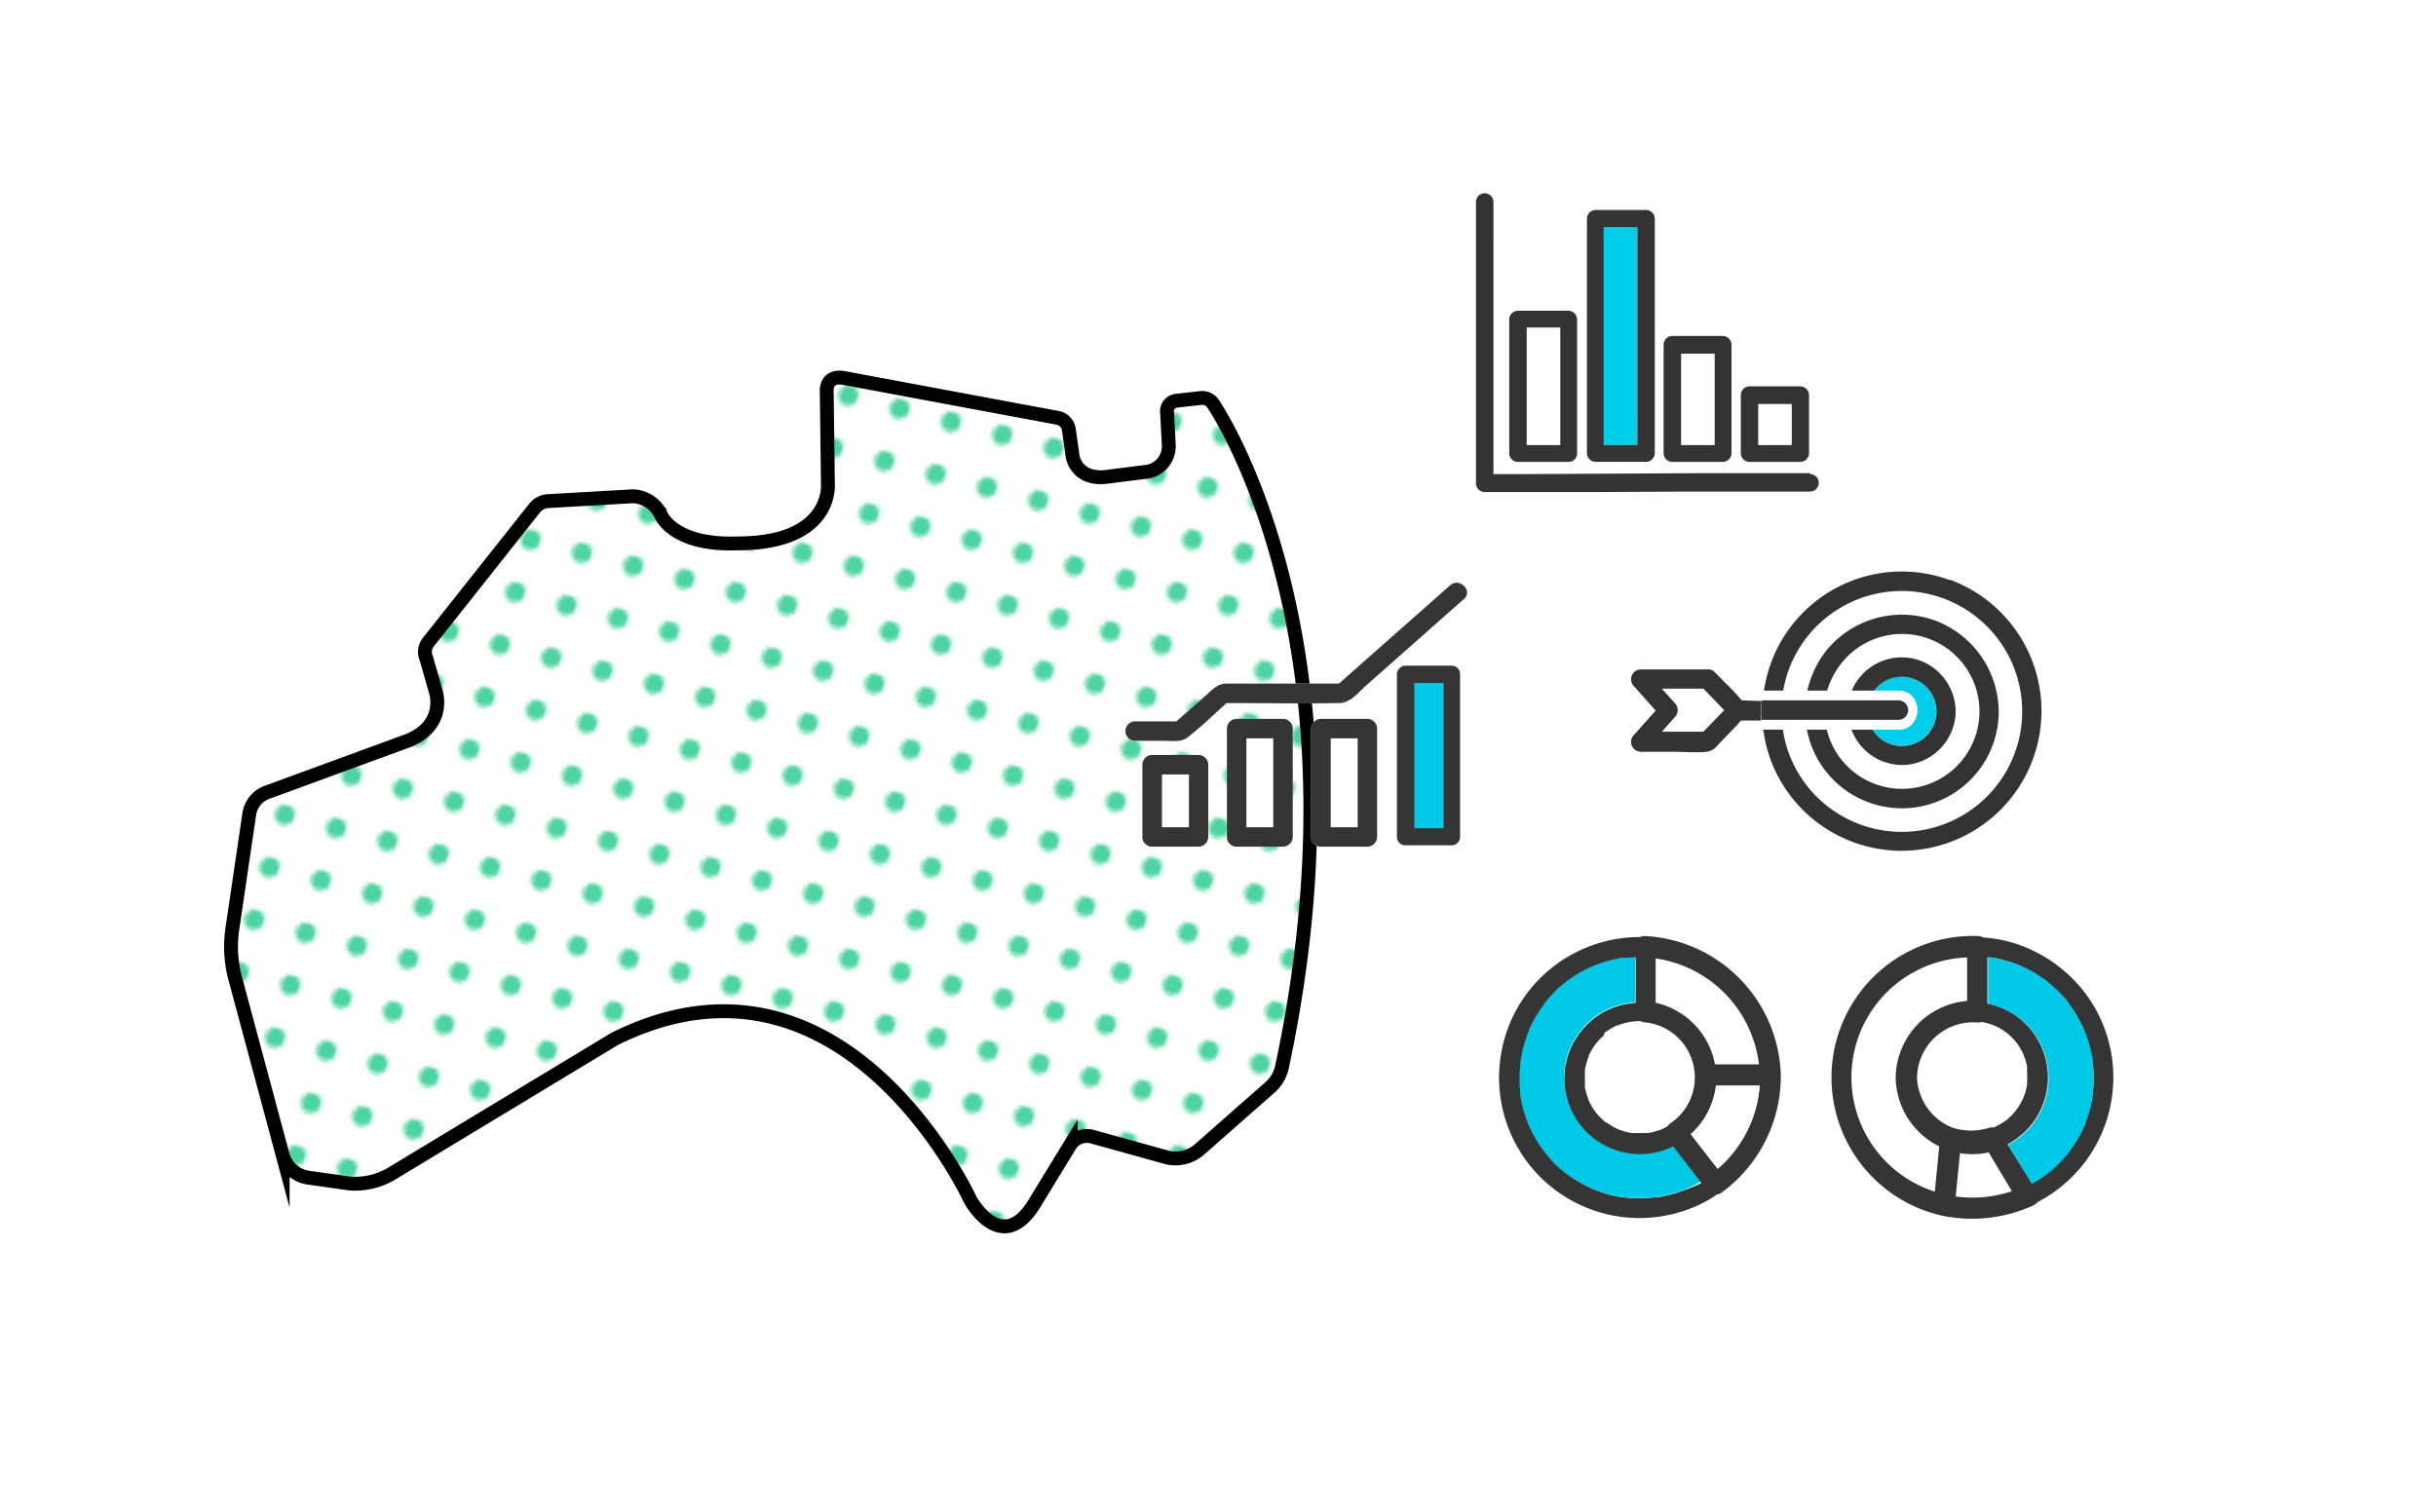 <svg xmlns="http://www.w3.org/2000/svg" xmlns:xlink="http://www.w3.org/1999/xlink" width="290" height="180" viewBox="0 0 290 180">
  <defs>
    <style>
      .a {
        fill: none;
      }

      .b {
        fill: #fff;
      }

      .c {
        fill: #4dd4a2;
      }

      .d {
        stroke: #000;
        stroke-miterlimit: 10;
        stroke-width: 1.65px;
        fill: url(#a);
      }

      .e {
        fill: #00c8e7;
      }

      .f {
        fill: #353535;
      }

      .g {
        fill: #333;
      }

      .h {
        fill: #00cde9;
      }
    </style>
    <pattern id="a" data-name="新規パターン1 3" width="12.5" height="12.5" patternTransform="matrix(-0.14, 0.48, -0.47, -0.12, 983.74, -200.07)" patternUnits="userSpaceOnUse" viewBox="0 0 12.5 12.5">
      <rect class="a" width="12.5" height="12.5"/>
      <rect class="b" width="12.5" height="12.5"/>
      <circle class="c" cx="6.25" cy="6.25" r="2.43"/>
    </pattern>
  </defs>
  <g>
    <g>
      <path class="d" d="M130.16,135.38l8.91,2.47a4.41,4.41,0,0,0,3.92-1.16l8.32-7.32a4.54,4.54,0,0,0,1.35-2.53c10.84-51.06-8.21-78.71-8.21-78.71a1.55,1.55,0,0,0-1.57-.73l-2.79.31a1.26,1.26,0,0,0-1.15,1.45l.2,3.83a3.08,3.08,0,0,1-2.44,3.16l-5,.63c-3.57.41-4-2.41-4-2.41l-.46-3.26a1.68,1.68,0,0,0-1.33-1.36L100.42,45c-2.17-.35-2,1.58-2,1.58l.14,11s.71,7.12-10.75,7.12c-7.77.29-9.15-3.45-9.15-3.45a3.84,3.84,0,0,0-3.35-2.16l-9.94.57a2.21,2.21,0,0,0-1.67.77L51,76.45a1.87,1.87,0,0,0-.25,1.93l1.14,4s1.39,4.23-3.84,6l-16.37,6a3.28,3.28,0,0,0-2,2.51l-2,13.57a14.77,14.77,0,0,0,.22,5.66l5.75,21.41a3.75,3.75,0,0,0,2.91,2.67l5.09.72a8.46,8.46,0,0,0,5.16-1.29l26.38-15.94c27.35-13.55,42.34,19.21,42.34,19.21s3.67,6.65,7.53.54l4.4-7.2A2.4,2.4,0,0,1,130.16,135.38Z"/>
      <g>
        <g>
          <path class="b" d="M197.79,134.5Z"/>
          <path class="b" d="M188.53,127.36v0h0Z"/>
          <path class="b" d="M241.48,127.4h0v0c0-.09,0-.17,0-.26a8.68,8.68,0,0,0-.27-1c0-.13-.09-.27-.14-.4v0l-.11-.23a7.65,7.65,0,0,0-.5-.88l-.24-.34v0l0,0c-.05-.06-.1-.13-.16-.19a9.49,9.49,0,0,0-.7-.72l-.32-.27,0,0h0l-.21-.14a7.64,7.64,0,0,0-.86-.53l-.39-.18h0l-.24-.09a7.08,7.08,0,0,0-1-.28,2.47,2.47,0,0,0-.29-.06,1.1,1.1,0,0,1-.44.07,6.6,6.6,0,0,0-2.9,12.76,7.16,7.16,0,0,0,4.46,0,1,1,0,0,1,.46,0l.44-.22a8.58,8.58,0,0,0,1-.6l0,0,.08-.06.2-.17.38-.36.39-.42a.76.76,0,0,0,.11-.14l.11-.14a7.48,7.48,0,0,0,.57-.89l.19-.39a.91.91,0,0,0,.07-.14l.06-.16a7.2,7.2,0,0,0,.31-1c0-.14.06-.29.08-.44s0-.36,0-.06c0-.09,0-.18,0-.28a7.93,7.93,0,0,0,0-1.09C241.51,127.7,241.49,127.55,241.48,127.4Z"/>
          <path class="b" d="M219.77,120.67a17,17,0,0,1,15.68-9.22,1.34,1.34,0,0,1,.59.17,15.94,15.94,0,0,1,4.91,1.12,17,17,0,0,1,7.69,6.14,16.72,16.72,0,0,1,2.9,9.41,16.66,16.66,0,0,1-9,14.85,1.23,1.23,0,0,1-.49.39,17.61,17.61,0,0,1-10.9,1.21,16.88,16.88,0,0,1-11.34-24.07Z"/>
          <path class="b" d="M178.73,125.31a16.6,16.6,0,0,1,5.77-9.88,16.88,16.88,0,0,1,10.79-3.86,1.1,1.1,0,0,1,.54-.12A17.07,17.07,0,0,1,212,128v.29a.81.81,0,0,1,0,.16,17.18,17.18,0,0,1-7.13,13.61,1,1,0,0,1-.47.16c-.34.23-.69.45-1,.65a16.72,16.72,0,0,1-24.67-17.56Z"/>
          <path class="b" d="M143.86,99.65a1.17,1.17,0,0,1-1.16,1.16h-5.52a1.07,1.07,0,0,1-.83-.35,1,1,0,0,1-.33-.81v-8.6a1.17,1.17,0,0,1,1.16-1.16h5.52a1.18,1.18,0,0,1,1.16,1.16Z"/>
          <path class="b" d="M153.9,99.65a1.17,1.17,0,0,1-1.16,1.16h-5.52a1.07,1.07,0,0,1-.83-.35,1,1,0,0,1-.33-.81V86.75a1.17,1.17,0,0,1,1.16-1.16h5.52a1.17,1.17,0,0,1,1.16,1.16Z"/>
          <path class="b" d="M163.94,99.65a1.17,1.17,0,0,1-1.16,1.16h-5.52a1.07,1.07,0,0,1-.83-.35,1,1,0,0,1-.33-.81V86.75a1.17,1.17,0,0,1,1.16-1.16h5.52a1.17,1.17,0,0,1,1.16,1.16Z"/>
          <path class="b" d="M173.86,82.68v17a1,1,0,0,1-1,1H167.3a1,1,0,0,1-1-1V80.3a1.05,1.05,0,0,1,1-1h5.52a1,1,0,0,1,1,1Z"/>
          <path class="b" d="M174.28,71.33q-2.39,2.1-4.76,4.21l-6.8,6c-.94.83-1.94,2.14-3.26,2.17-4.47.09-9,0-13.44,0-1.52,1.37-3,2.83-4.63,4.08-.79.61-1.82.42-2.78.42h-3.47a1.16,1.16,0,0,1,0-2.32h4.91l3.54-3.12c.81-.72,1.38-1.38,2.49-1.38H159.4l13.24-11.7C173.75,68.71,175.4,70.34,174.28,71.33Z"/>
          <path class="b" d="M188.52,129.22h0C188.52,129.16,188.49,129,188.52,129.22Z"/>
          <path class="b" d="M188.53,127.36a.37.37,0,0,0,0,.08Z"/>
          <path class="b" d="M194.34,121.62h0Z"/>
          <path class="b" d="M194.24,121.63h0Z"/>
          <path class="b" d="M195.83,121.73a1.55,1.55,0,0,1-.53-.15c-.32,0-.64,0-1,0h-.16l-.34.07c-.21,0-.42.1-.63.16s-.4.13-.6.21h0l-.1,0-.31.15a12.52,12.52,0,0,0-1.1.68h0L191,123l-.19.16-.43.4L190,124c0,.06-.09.11-.13.16l-.08.11a8.33,8.33,0,0,0-.61,1c0,.1-.1.2-.14.3l0,.07a4.76,4.76,0,0,0-.19.53,8.31,8.31,0,0,0-.27,1.12h0s0,.11,0,.11h0c0,.1,0,.21,0,.31a5.62,5.62,0,0,0,0,.58q0,.33,0,.66s0,.2,0,.25,0,.07,0,.1a7.06,7.06,0,0,0,.28,1.12c0,.11.07.22.11.32l0,.07h0l.24.49a9.27,9.27,0,0,0,.62,1l0,0,.06.08c.05.06.11.12.16.19s.26.29.4.42l.43.4.18.15.08,0a7.93,7.93,0,0,0,1,.62l.3.15.15.06.16.07.24.08a6.67,6.67,0,0,0,1.17.29l.12,0h0l.31,0a5.62,5.62,0,0,0,.58,0c.2,0,.41,0,.61,0l.27,0h.08a9.22,9.22,0,0,0,1-.24l.55-.19,0,0,.27-.12.44-.24a1.65,1.65,0,0,1,.4-.39,6.59,6.59,0,0,0-3.06-12Z"/>
          <path class="e" d="M168.34,82.68V98.61h3.44V81.34h-3.44Z"/>
          <path class="f" d="M172.82,79.26H167.3a1.05,1.05,0,0,0-1,1V99.65a1,1,0,0,0,1,1h5.52a1,1,0,0,0,1-1V80.3A1,1,0,0,0,172.82,79.26Zm-1,7.59V98.61h-3.44V81.34h3.44Z"/>
          <path class="b" d="M158.42,98.5h3.21V87.91h-3.21Z"/>
          <path class="f" d="M162.78,85.59h-5.52a1.17,1.17,0,0,0-1.16,1.16v12.9a1,1,0,0,0,.33.81,1.07,1.07,0,0,0,.83.35h5.52a1.17,1.17,0,0,0,1.16-1.16V86.75A1.17,1.17,0,0,0,162.78,85.59ZM161.63,98.5h-3.21V87.91h3.21Z"/>
          <ellipse class="b" cx="149.98" cy="93.2" rx="2.27" ry="7.49"/>
          <path class="f" d="M152.74,85.59h-5.52a1.17,1.17,0,0,0-1.16,1.16v12.9a1,1,0,0,0,.33.81,1.07,1.07,0,0,0,.83.35h5.52a1.17,1.17,0,0,0,1.16-1.16V86.75A1.17,1.17,0,0,0,152.74,85.59ZM151.58,98.5h-3.2V87.91h3.2Z"/>
          <ellipse class="b" cx="139.94" cy="95.35" rx="2.27" ry="4.45"/>
          <path class="f" d="M142.7,89.89h-5.52A1.17,1.17,0,0,0,136,91.05v8.6a1,1,0,0,0,.33.81,1.07,1.07,0,0,0,.83.35h5.52a1.17,1.17,0,0,0,1.16-1.16v-8.6A1.18,1.18,0,0,0,142.7,89.89Zm-1.16,8.61h-3.21V92.21h3.21Z"/>
          <path class="f" d="M172.64,69.69,159.4,81.39H146.08c-1.11,0-1.68.66-2.49,1.38l-3.54,3.12h-4.91a1.16,1.16,0,0,0,0,2.32h3.47c1,0,2,.19,2.78-.42,1.62-1.25,3.11-2.71,4.63-4.08,4.48,0,9,.09,13.44,0,1.32,0,2.32-1.34,3.26-2.17l6.8-6q2.37-2.12,4.76-4.21C175.4,70.34,173.75,68.71,172.64,69.69Z"/>
          <path class="b" d="M233.33,137.29l-.51,5.17a14.6,14.6,0,0,0,6.69-.65l-2.76-4.61A9.37,9.37,0,0,1,233.33,137.29Z"/>
          <path class="b" d="M220.64,126.17a14.47,14.47,0,0,0,9.7,15.7c.17-1.8.35-3.59.52-5.38a9.3,9.3,0,0,1-5.18-8c0-.07,0-.14,0-.22a1.09,1.09,0,0,1,0-.18,9.28,9.28,0,0,1,8.5-8.92V114A14.46,14.46,0,0,0,220.64,126.17Z"/>
          <path class="f" d="M241,112.74a15.94,15.94,0,0,0-4.91-1.12,1.34,1.34,0,0,0-.59-.17,16.86,16.86,0,0,0-4.34,33.29,17.61,17.61,0,0,0,10.9-1.21,1.23,1.23,0,0,0,.49-.39,16.72,16.72,0,0,0,6.14-24.26A17,17,0,0,0,241,112.74ZM236.77,114h0Zm-6.43,27.89A14.29,14.29,0,0,1,234.18,114v5.18a9.28,9.28,0,0,0-8.5,8.92,1.09,1.09,0,0,0,0,.18c0,.08,0,.15,0,.22a9.3,9.3,0,0,0,5.18,8C230.69,138.28,230.51,140.07,230.34,141.87Zm-2.12-13.58a6.68,6.68,0,0,1,7.23-6.56,1.1,1.1,0,0,0,.44-.07,2.47,2.47,0,0,1,.29.06,7.08,7.08,0,0,1,1,.28l.24.09h0l.39.18a7.64,7.64,0,0,1,.86.53l.21.14h0l0,0,.32.27a9.49,9.49,0,0,1,.7.72c.06.06.11.13.16.19l0,0v0l.24.34a7.65,7.65,0,0,1,.5.88l.11.23v0c0,.13.1.27.14.4a8.68,8.68,0,0,1,.27,1c0,.09,0,.17,0,.26v0h0c0,.15,0,.3,0,.45a7.93,7.93,0,0,1,0,1.09c0,.1,0,.19,0,.28,0-.3,0,0,0,.06s-.05.3-.08.44a7.2,7.2,0,0,1-.31,1l-.06.16a.91.91,0,0,1-.07.14l-.19.39a7.48,7.48,0,0,1-.57.89l-.11.14a.76.76,0,0,1-.11.14l-.39.42-.38.36-.2.17-.08.06,0,0a8.58,8.58,0,0,1-1,.6l-.44.22a1,1,0,0,0-.46,0,7.16,7.16,0,0,1-4.46,0A6.7,6.7,0,0,1,228.22,128.29Zm4.6,14.17.51-5.17a9.37,9.37,0,0,0,3.42-.09l2.76,4.61A14.6,14.6,0,0,1,232.82,142.46Zm10.75-2.68h0Zm5.53-13.61s0,.08,0,.12c0,.2,0,.41.07.62q.06.69.06,1.38c0,.61,0,1.21-.1,1.82v.06a.35.35,0,0,0,0,.07v0l-.06.42c-.05.29-.11.58-.18.86a16.16,16.16,0,0,1-.49,1.68c0,.12-.09.23-.13.35s0,.11-.07.17l0,.07-.06.16c0,.05,0,.11-.08.16s-.13.28-.19.41a13.72,13.72,0,0,1-.84,1.5c-.14.22-.28.43-.43.64s-.15.22-.24.33l0,0s-.08.11-.11.14a15.29,15.29,0,0,1-2.33,2.36l-.14.11-.08.06-.37.27c-.26.19-.52.36-.79.53l-.66.38L239,136.25a9,9,0,0,0,1.5-14.93,9.18,9.18,0,0,0-3.9-1.84V114h.11l.25,0,.6.1a15.62,15.62,0,0,1,2.2.61l.51.19.18.07.18.08q.51.24,1,.51a15.16,15.16,0,0,1,1.87,1.19l.11.09.16.12.45.38c.27.23.54.48.79.74s.53.54.77.82l.35.42.16.2c-.15-.18,0,0,0,.07a15,15,0,0,1,1.21,1.91c.17.32.34.65.49,1,0,.06,0,.12.08.19l.05.12.21.56a15,15,0,0,1,.65,2.45Z"/>
          <path class="e" d="M236.77,114h0Z"/>
          <path class="e" d="M243.59,139.77Z"/>
          <path class="e" d="M249.12,126.29s0-.09,0-.12l-.06-.35a15,15,0,0,0-.65-2.45l-.21-.56-.05-.12c0-.07-.06-.13-.08-.19-.15-.34-.32-.67-.49-1a15,15,0,0,0-1.21-1.91c-.06-.08-.2-.25,0-.07l-.16-.2-.35-.42c-.24-.28-.5-.56-.77-.82s-.52-.51-.79-.74l-.45-.38-.16-.12-.11-.09a15.16,15.16,0,0,0-1.87-1.19q-.51-.27-1-.51l-.18-.08-.18-.07-.51-.19a15.62,15.62,0,0,0-2.2-.61l-.6-.1-.25,0h-.11v5.52a9.18,9.18,0,0,1,3.9,1.84,9,9,0,0,1-1.5,14.93l2.81,4.67.66-.38c.27-.17.53-.34.79-.53l.37-.27.08-.06.14-.11a15.29,15.29,0,0,0,2.33-2.36s.13-.15.11-.14l0,0c.09-.11.16-.22.24-.33s.29-.42.43-.64a13.72,13.72,0,0,0,.84-1.5c.06-.13.13-.27.19-.41s0-.11.08-.16l.06-.16,0-.07c0-.06.05-.12.07-.17s.08-.23.13-.35a16.16,16.16,0,0,0,.49-1.68c.07-.28.13-.57.18-.86l.06-.42v0c0-.07,0-.09,0-.08v-.06c.06-.61.1-1.21.1-1.82q0-.69-.06-1.38C249.17,126.7,249.15,126.49,249.12,126.29Z"/>
          <path class="e" d="M249.14,130.17v.07A.35.35,0,0,1,249.14,130.17Z"/>
          <path class="e" d="M249.12,130.29v0h0Z"/>
          <path class="f" d="M249.13,130.25h0v-.07S249.14,130.18,249.13,130.25Z"/>
          <path class="b" d="M197.1,114.12v5.28a9.21,9.21,0,0,1,7.06,7.33h5.24A14.47,14.47,0,0,0,197.1,114.12Z"/>
          <polygon class="e" points="180.86 130.2 180.87 130.21 180.87 130.2 180.86 130.2"/>
          <path class="e" d="M200.81,141.6Z"/>
          <path class="e" d="M195.19,137.3a9.17,9.17,0,0,1-5.91-2.21A9,9,0,0,1,186.83,125a9.28,9.28,0,0,1,3.55-4.28,9,9,0,0,1,4.3-1.37v-5.43h-.38l-.71.05-.35,0h-.13c-.45.07-.91.16-1.36.27s-.88.24-1.31.39l-.64.23-.29.12-.14.07a14.14,14.14,0,0,0-2.34,1.31c-.2.13-.39.27-.58.41l-.14.11-.19.15c-.34.28-.67.58-1,.89s-.63.63-.92,1l-.45.54h0l0,.06-.2.27a16.22,16.22,0,0,0-1.37,2.3c0,.12-.11.23-.16.35l-.07.15v0l0,.1-.06.15c0,.1-.08.19-.11.28-.16.43-.3.86-.42,1.3s-.23.89-.31,1.35c0,.14-.05.28-.07.43l0,.11c0,.21-.05.42-.06.63a14.69,14.69,0,0,0,0,2.89c0,.12,0,.23,0,.35s0,.12,0,.11v0l.12.68c.09.45.2.9.33,1.34a11.52,11.52,0,0,0,.44,1.29,3.42,3.42,0,0,0,.13.34l.06.13.27.57a15.76,15.76,0,0,0,1.4,2.29c0,.05.3.36.1.13l.21.26.41.48c.3.33.6.65.93,1s.66.59,1,.87l.06,0,.08.06.26.2.52.36a20.78,20.78,0,0,0,2.37,1.28h0l.15.06.32.12.6.21a13,13,0,0,0,1.32.37l.72.15.35.06.13,0h0a4.53,4.53,0,0,1,.68.08l.71,0a14.78,14.78,0,0,0,1.63,0c.29,0,.58,0,.87-.08h0l.19,0,.43-.07a16.08,16.08,0,0,0,1.66-.41l.8-.26.4-.15.19-.08h0a16.82,16.82,0,0,0,1.69-.87l-3.36-4.35A9.25,9.25,0,0,1,195.19,137.3Z"/>
          <polygon class="e" points="193.16 142.6 193.16 142.6 193.16 142.6 193.16 142.6"/>
          <path class="e" d="M180.87,130.24a.42.42,0,0,1,0,.07s0-.09,0-.1Z"/>
          <path class="e" d="M193.16,142.6h0c.15,0,0,0,0,0Z"/>
          <path class="f" d="M188.52,127.44s0-.09,0-.11v.11Z"/>
          <path class="f" d="M194.24,121.63h0Z"/>
          <path class="f" d="M195.83,111.45a1.1,1.1,0,0,0-.54.12,16.88,16.88,0,0,0-10.79,3.86,16.6,16.6,0,0,0-5.77,9.88,16.72,16.72,0,0,0,24.67,17.56c.35-.2.7-.42,1-.65a1,1,0,0,0,.47-.16A17.18,17.18,0,0,0,212,128.45a.81.81,0,0,0,0-.16V128A17.07,17.07,0,0,0,195.83,111.45Zm1.27,2.67a14.47,14.47,0,0,1,12.3,12.61h-5.24a9.21,9.21,0,0,0-7.06-7.33Zm-1.8,7.46a1.55,1.55,0,0,0,.53.15,6.59,6.59,0,0,1,3.06,12,1.65,1.65,0,0,0-.4.39l-.44.24-.27.12,0,0-.55.19a9.22,9.22,0,0,1-1,.24h-.08l-.27,0c-.2,0-.41,0-.61,0a5.62,5.62,0,0,1-.58,0l-.31,0h0l-.12,0a6.67,6.67,0,0,1-1.17-.29l-.24-.08-.16-.07-.15-.06-.3-.15a7.93,7.93,0,0,1-1-.62l-.08,0-.18-.15-.43-.4c-.14-.13-.27-.28-.4-.42s-.11-.13-.16-.19l-.06-.08,0,0a9.27,9.27,0,0,1-.62-1l-.24-.49h0l0-.07c0-.1-.07-.21-.11-.32a7.06,7.06,0,0,1-.28-1.12s0-.07,0-.1,0-.23,0-.25q0-.33,0-.66a5.62,5.62,0,0,1,0-.58c0-.1,0-.21,0-.31h0a.37.37,0,0,1,0-.08v0h0a8.31,8.31,0,0,1,.27-1.12,4.76,4.76,0,0,1,.19-.53l0-.07c0-.1.09-.2.14-.3a8.33,8.33,0,0,1,.61-1l.08-.11s.09-.1.13-.16l.39-.43.43-.4L191,123l.09-.08h0a12.52,12.52,0,0,1,1.1-.68l.31-.15.1,0h0q.3-.12.6-.21c.21-.06.42-.12.63-.16l.34-.07h.16C194.66,121.59,195,121.58,195.3,121.58Zm2.49,12.92Zm-9.26-5.27h0C188.49,129,188.52,129.16,188.53,129.23Zm12.28,12.37Zm0,0h0l-.19.08-.4.15-.8.26a16.08,16.08,0,0,1-1.66.41l-.43.07-.19,0h0c-.29,0-.58.06-.87.08a14.78,14.78,0,0,1-1.63,0l-.71,0a4.53,4.53,0,0,0-.68-.08c.06,0,.18,0,0,0h0l-.13,0-.35-.06-.72-.15a13,13,0,0,1-1.32-.37l-.6-.21-.32-.12-.15-.06h0a20.78,20.78,0,0,1-2.37-1.28l-.52-.36-.26-.2-.08-.06-.06,0c-.34-.28-.68-.57-1-.87s-.63-.63-.93-1l-.41-.48-.21-.26c.2.23-.06-.08-.1-.13a15.76,15.76,0,0,1-1.4-2.29l-.27-.57-.06-.13a3.42,3.42,0,0,1-.13-.34,11.52,11.52,0,0,1-.44-1.29c-.13-.44-.24-.89-.33-1.34l-.12-.68v0a.42.42,0,0,0,0-.07v0h0c0-.12,0-.23,0-.35a14.69,14.69,0,0,1,0-2.89c0-.21,0-.42.06-.63l0-.11c0-.15.05-.29.07-.43.08-.46.19-.91.31-1.35s.26-.87.42-1.3c0-.09.07-.18.11-.28l.06-.15,0-.1v0l.07-.15c.05-.12.11-.23.16-.35a16.22,16.22,0,0,1,1.37-2.3l.2-.27,0-.06h0l.45-.54c.29-.34.6-.66.92-1s.65-.61,1-.89l.19-.15.14-.11c.19-.14.38-.28.58-.41a14.14,14.14,0,0,1,2.34-1.31l.14-.07.29-.12.64-.23c.43-.15.87-.28,1.31-.39s.91-.2,1.36-.27h.13l.35,0,.71-.05h.38v5.43a9,9,0,0,0-4.3,1.37,9.28,9.28,0,0,0-3.55,4.28,9,9,0,0,0,2.45,10.14,9,9,0,0,0,9.85,1.3l3.36,4.35A16.82,16.82,0,0,1,200.8,141.61Zm3.68-2.44-3.2-4.12a9.25,9.25,0,0,0,3-5.78h5.2A14.48,14.48,0,0,1,204.48,139.17Z"/>
          <path class="f" d="M193.16,142.6h0Z"/>
          <path class="f" d="M180.87,130.21s0,.08,0,.1,0-.1,0-.11Z"/>
          <path class="b" d="M201.28,135.05l3.2,4.12a14.48,14.48,0,0,0,5-9.9h-5.2A9.25,9.25,0,0,1,201.28,135.05Z"/>
        </g>
        <g>
          <path class="g" d="M215.52,56.34l-3.88,0-9.27,0-11.19.06-9.67.05c-1.23,0-2.48,0-3.72,0V28.19c0-1.36,0-2.72,0-4.08v-.06a1,1,0,1,0-2.08,0v29.4c0,1.36,0,2.73,0,4.08v.06a1.05,1.05,0,0,0,1,1l3.89,0,9.26,0,11.19-.06,9.67,0c1.56,0,3.13,0,4.7,0h.06a1,1,0,0,0,0-2.08Z"/>
          <path class="h" d="M190.9,29.47V53h4c0-.8,0-1.61,0-2.41V27.06h-4C190.93,27.87,190.9,28.67,190.9,29.47Z"/>
          <path class="g" d="M197,26a1.06,1.06,0,0,0-1-1h-6.08a1.06,1.06,0,0,0-1,1V50.59c0,1.13,0,2.27,0,3.4v0a1.05,1.05,0,0,0,1,1h6.08a1.05,1.05,0,0,0,1-1V29.47c0-1.13,0-2.27,0-3.4Zm-2.08,2.79V50.59c0,.8,0,1.61,0,2.41h-4V29.47c0-.8,0-1.6,0-2.41h4Z"/>
          <path class="b" d="M181.72,40V53h4V39h-4Z"/>
          <path class="g" d="M186.75,37h-6.08a1.06,1.06,0,0,0-1,1V54a1.05,1.05,0,0,0,1,1h6.08a1,1,0,0,0,1-1V38A1.06,1.06,0,0,0,186.75,37Zm-1,6.47V53h-4V39h4Z"/>
          <path class="b" d="M200.09,42.67V53h4V42.11h-4Z"/>
          <path class="g" d="M205.13,40h-6.08a1.06,1.06,0,0,0-1,1V54a1.05,1.05,0,0,0,1,1h6.08a1.05,1.05,0,0,0,1-1v-13A1.06,1.06,0,0,0,205.13,40Zm-1,5.43V53h-4V42.11h4Z"/>
          <ellipse class="b" cx="211.28" cy="50.55" rx="2.82" ry="3.47"/>
          <path class="g" d="M214.31,46h-6.07a1.06,1.06,0,0,0-1,1v7a1.05,1.05,0,0,0,1,1h6.07a1.05,1.05,0,0,0,1.05-1v-7A1.06,1.06,0,0,0,214.31,46Zm-1,7h-4V48.1h4Z"/>
        </g>
        <g>
          <path class="b" d="M229.24,70.65a14.45,14.45,0,0,0-15.12,6.65,14.13,14.13,0,0,0-1.83,4.94h2.87a11.81,11.81,0,0,1,2.37-4.91,11.52,11.52,0,0,1,20.38,7.24.57.57,0,0,1,0,.13.61.61,0,0,1,0,.14,11.52,11.52,0,0,1-21.42,5.77,11.27,11.27,0,0,1-1.41-3.74h-2.84a14.2,14.2,0,0,0,3.1,7,14.34,14.34,0,1,0,13.9-23.19Z"/>
          <path class="h" d="M226.23,80.59a4.08,4.08,0,0,0-3.12,1.65H226c3,0,3,4.63,0,4.63H222.9a4.11,4.11,0,1,0,3.33-6.28Z"/>
          <path class="b" d="M228.13,75.65A9.27,9.27,0,0,0,218.49,80a9.09,9.09,0,0,0-1,2.27h2.93a6.43,6.43,0,0,1,12.36,2.22,1,1,0,0,1,0,.24,2.13,2.13,0,0,1,0,.27A6.5,6.5,0,0,1,227.49,91a6.42,6.42,0,0,1-7.07-4.17h-3a8.9,8.9,0,0,0,1.82,3.68,9.21,9.21,0,1,0,8.86-14.9Z"/>
          <path class="h" d="M209.87,86.87c0,.13.06.26.1.4l-.06-.4Z"/>
          <path class="g" d="M232.09,69.06A16.57,16.57,0,0,0,210,82.24h0a5.62,5.62,0,0,1,.15-.55,5.62,5.62,0,0,0-.15.55h2.29a14.13,14.13,0,0,1,1.83-4.94,14.34,14.34,0,1,1,1.22,16.54,14.2,14.2,0,0,1-3.1-7h-2.33l.06.4a8.06,8.06,0,0,0,.41,1.13,8.06,8.06,0,0,1-.41-1.13,16.21,16.21,0,0,0,2.15,6,16.65,16.65,0,1,0,20-24.22Z"/>
          <path class="g" d="M230.38,73.89a11.6,11.6,0,0,0-12.85,3.44,11.81,11.81,0,0,0-2.37,4.91h2.36a9.09,9.09,0,0,1,1-2.27,9.22,9.22,0,1,1,.78,10.58,8.9,8.9,0,0,1-1.82-3.68h-2.37a11.27,11.27,0,0,0,1.41,3.74,11.52,11.52,0,0,0,21.42-5.77.61.61,0,0,0,0-.14.57.57,0,0,0,0-.13A11.67,11.67,0,0,0,230.38,73.89Z"/>
          <path class="g" d="M228.68,78.69a6.44,6.44,0,0,0-8.23,3.55h2.66a4.08,4.08,0,0,1,3.12-1.65,4.12,4.12,0,1,1-3.33,6.28h-2.48A6.42,6.42,0,0,0,227.49,91,6.5,6.5,0,0,0,232.81,85a2.13,2.13,0,0,0,0-.27,1,1,0,0,0,0-.24A6.53,6.53,0,0,0,228.68,78.69Z"/>
          <path class="b" d="M226,82.24H210c-.1.38-.18.77-.24,1.15H226a1.16,1.16,0,0,1,0,2.32H209.69a7.56,7.56,0,0,0,.18,1.16H226C229,86.87,229,82.24,226,82.24Z"/>
          <path class="b" d="M197.84,82l1.56,1.74a1.19,1.19,0,0,1,0,1.64l-1.56,1.75h4.95l2.47-2.57L202.79,82Z"/>
          <path class="g" d="M207.35,83.39l0,0c-.32-.38-.67-.76-1-1.12-.73-.75-1.48-1.48-2.2-2.23h0a.73.73,0,0,0-.16-.14,1,1,0,0,0-.74-.19h-7.92a1.17,1.17,0,0,0-.81,2l2.58,2.9-2.58,2.9a1.17,1.17,0,0,0,.81,2H199c1.38,0,2.83.14,4.2,0a2,2,0,0,0,1.32-.82l1.68-1.74.21-.22a9.26,9.26,0,0,0,.84-.94h2.4a10.06,10.06,0,0,1,.07-2.32Zm-4.56,3.73h-4.95l1.56-1.75a1.19,1.19,0,0,0,0-1.64L197.84,82h4.95l2.47,2.56Z"/>
          <path class="g" d="M226,83.39H209.76a10.06,10.06,0,0,0-.07,2.32H226A1.16,1.16,0,0,0,226,83.39Z"/>
        </g>
      </g>
    </g>
    <rect class="a" width="290" height="180"/>
  </g>
</svg>
